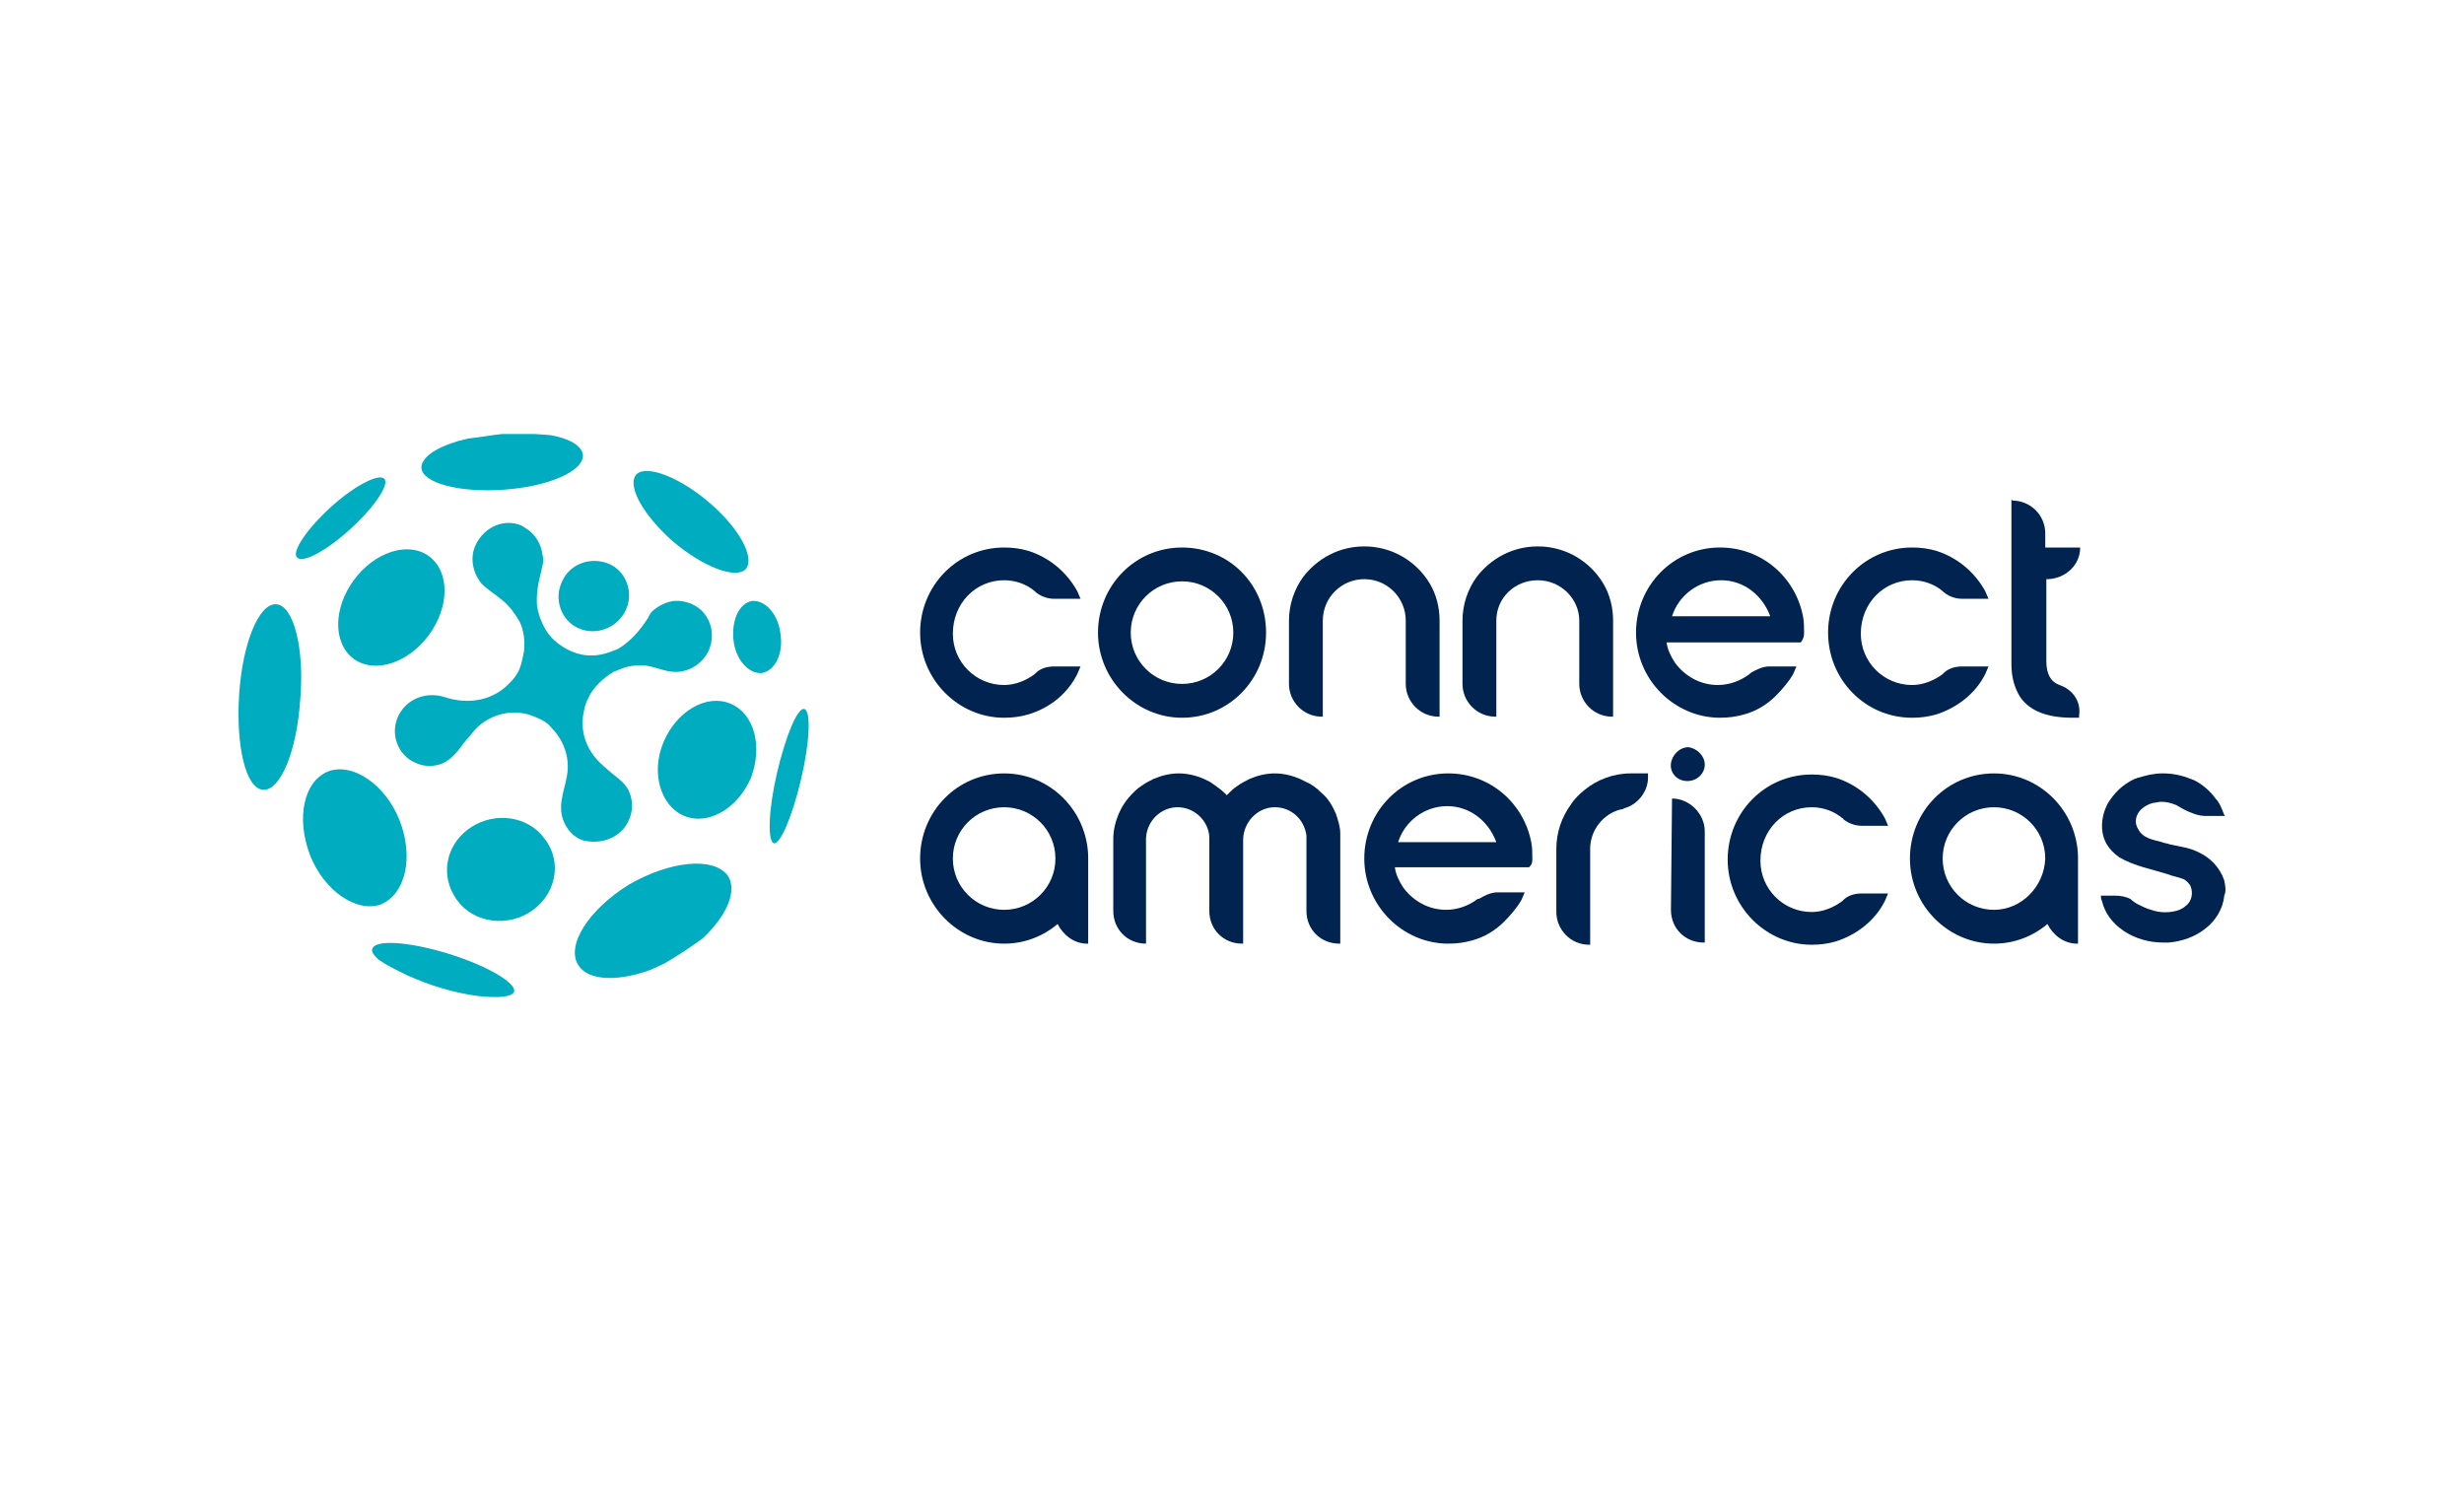 <?xml version="1.0" encoding="UTF-8"?>
<!DOCTYPE svg PUBLIC "-//W3C//DTD SVG 1.1//EN" "http://www.w3.org/Graphics/SVG/1.1/DTD/svg11.dtd">
<!-- Creator: CorelDRAW -->
<svg xmlns="http://www.w3.org/2000/svg" xml:space="preserve" width="79.705mm" height="48.723mm" version="1.1" style="shape-rendering:geometricPrecision; text-rendering:geometricPrecision; image-rendering:optimizeQuality; fill-rule:evenodd; clip-rule:evenodd"
viewBox="0 0 6647.05 4063.3"
 xmlns:xlink="http://www.w3.org/1999/xlink"
 xmlns:xodm="http://www.corel.com/coreldraw/odm/2003">
 <defs>
  <style type="text/css">
   <![CDATA[
    .fil2 {fill:none}
    .fil1 {fill:#002350;fill-rule:nonzero}
    .fil0 {fill:#00ACBF;fill-rule:nonzero}
   ]]>
  </style>
 </defs>
 <g id="Layer_x0020_1">
  <g id="_2469434007200">
   <path class="fil0" d="M954.23 1565.3c-55.93,76.54 -55.93,170.75 0,211.97 55.94,41.21 147.2,11.77 203.13,-64.77 55.93,-76.54 55.93,-170.75 0,-211.97 -55.93,-41.21 -147.19,-11.77 -203.13,64.77z"/>
   <path class="fil0" d="M945.41 1426.94c64.77,-58.89 105.99,-120.71 91.27,-135.43 -14.72,-14.72 -79.49,17.67 -144.27,76.54 -64.77,58.89 -105.98,120.71 -91.26,135.43 14.72,17.67 79.49,-17.66 144.26,-76.54z"/>
   <path class="fil0" d="M1077.89 2212.99c-38.28,-97.15 -126.59,-156.03 -191.36,-132.47 -67.71,26.49 -88.32,126.59 -50.05,226.69 38.28,97.15 126.59,156.03 191.36,132.47 67.71,-29.44 88.32,-129.54 50.05,-226.69z"/>
   <path class="fil0" d="M745.21 1630.07c-47.1,-2.94 -91.26,105.99 -100.1,244.35 -8.83,138.36 17.67,253.18 64.77,256.13 47.1,2.94 91.26,-105.99 100.1,-244.35 11.77,-135.43 -17.67,-253.18 -64.77,-256.13z"/>
   <path class="fil0" d="M1360.51 1320.95c120.71,-8.83 214.92,-50.05 211.97,-94.21 -2.94,-23.55 -35.33,-44.16 -88.32,-53 -5.89,0 -35.33,-2.94 -41.21,-2.94 -29.44,0 -58.89,0 -88.32,0 -29.43,2.96 -58.87,8.84 -88.32,11.79 -5.89,0 -8.83,2.95 -14.72,2.95 -5.89,2.94 -14.72,2.94 -20.61,5.88 -58.89,17.67 -94.21,44.17 -94.21,70.66 2.95,41.2 103.04,67.71 223.75,58.87z"/>
   <path class="fil0" d="M1813.89 1459.31c82.43,70.66 170.75,103.04 197.24,76.54 26.49,-29.44 -14.72,-108.93 -97.15,-179.58 -82.43,-70.65 -170.75,-103.04 -197.25,-76.54 -26.5,29.46 17.66,108.93 97.16,179.58z"/>
   <path class="fil0" d="M1516.54 1568.25c-23.56,47.1 -2.95,105.99 44.17,126.59 47.09,20.61 103.03,0 126.59,-47.1 23.56,-47.1 2.95,-105.98 -44.17,-126.59 -50.05,-20.61 -105.98,0 -126.59,47.09z"/>
   <path class="fil0" d="M1696.12 2212.99c11.78,-23.56 11.78,-55.93 0,-79.49 -11.78,-26.49 -41.21,-41.21 -61.82,-61.82 -44.16,-35.33 -67.71,-82.43 -61.82,-138.36 2.95,-17.67 5.89,-35.33 14.72,-50.05 5.89,-14.72 17.67,-29.45 29.45,-41.21 11.77,-11.78 23.55,-20.61 38.27,-29.45 14.73,-5.88 26.49,-11.77 41.21,-14.72 14.73,-2.94 26.49,-2.94 41.21,-2.94 29.45,2.94 55.94,17.66 85.38,17.66 35.33,0 70.65,-20.61 88.32,-55.93 14.72,-32.37 11.78,-67.71 -5.89,-94.21 -14.72,-23.55 -41.21,-38.27 -70.65,-41.21 -26.49,-2.94 -53,8.84 -73.6,26.49 -2.95,2.95 -5.89,5.89 -8.83,11.78 0,0 -2.95,2.94 -2.95,5.89 -20.61,32.37 -47.1,64.77 -82.43,85.37 -14.72,5.89 -29.44,11.78 -44.16,14.72 -29.45,5.89 -58.89,2.95 -88.33,-11.77 -29.44,-14.73 -53,-35.33 -67.7,-64.77 -8.84,-17.67 -14.73,-35.33 -17.67,-53 -2.95,-32.37 2.94,-64.77 11.77,-97.15 0,-5.89 2.95,-8.83 2.95,-14.72 2.95,-8.84 2.95,-17.67 0,-26.49 -2.95,-29.44 -20.61,-58.89 -47.1,-73.6 -2.94,-2.94 -5.89,-2.94 -8.83,-5.89 -47.1,-20.61 -100.1,2.95 -123.65,50.05 -17.67,35.33 -8.84,76.54 14.72,105.98 17.67,17.67 38.28,29.45 58.89,47.1 17.66,14.72 32.37,35.33 44.16,55.93 11.78,23.56 14.72,53 11.78,79.49 -2.95,14.72 -5.89,32.37 -11.78,47.1 -5.89,14.72 -14.72,26.49 -26.49,38.27 -47.09,50.05 -114.82,58.89 -176.64,38.28 -47.09,-14.72 -100.09,2.95 -123.65,50.05 -23.55,47.09 -2.94,105.98 44.17,126.59 23.55,11.78 50.05,11.78 73.6,2.95 26.49,-11.78 41.21,-32.38 58.88,-55.94 8.84,-11.77 20.61,-23.55 29.45,-35.33 35.33,-38.27 91.26,-55.93 144.26,-41.21 8.83,2.95 17.67,5.89 23.56,8.84 14.72,5.88 29.44,14.72 38.27,26.49 29.45,29.45 47.1,70.66 44.17,114.82 -2.95,44.17 -29.45,88.32 -11.78,135.43 8.84,23.56 26.49,44.17 50.05,53 50.01,14.7 105.95,-5.9 126.55,-53.01z"/>
   <path class="fil0" d="M1969.91 1897.98c-64.77,-26.49 -144.26,20.61 -179.58,103.04 -35.33,82.42 -8.83,173.69 55.93,200.19 64.77,26.49 144.26,-20.61 179.59,-103.04 32.37,-85.38 8.82,-173.69 -55.94,-200.19z"/>
   <path class="fil0" d="M2105.33 1709.56c-5.89,-53 -41.21,-91.26 -76.54,-88.32 -35.33,5.89 -55.93,53 -50.05,105.99 5.89,52.99 41.21,91.26 76.55,88.32 35.33,-5.89 58.88,-53 50.05,-105.99z"/>
   <path class="fil0" d="M1207.43 2572.15c-105.99,-32.37 -197.25,-38.27 -203.13,-11.77 -2.94,5.89 2.95,14.72 11.78,23.55 2.94,2.95 5.89,5.89 11.77,8.84 14.73,11.77 64.77,35.33 70.66,38.27 58.88,26.49 123.65,47.1 191.36,55.94 53,5.88 91.26,2.94 97.15,-11.78 5.89,-23.57 -73.6,-70.68 -179.58,-103.06z"/>
   <path class="fil0" d="M2170.1 1912.69c-17.67,-5.89 -50.05,70.65 -73.6,170.75 -23.56,100.1 -26.49,185.47 -8.84,191.36 17.67,2.94 50.05,-73.6 73.6,-173.69 23.56,-100.1 26.5,-182.54 8.84,-188.42z"/>
   <path class="fil0" d="M1696.12 2386.67c-108.93,67.71 -170.75,164.86 -135.43,217.85 26.49,41.21 105.99,44.17 194.31,11.78 5.89,-2.95 32.37,-14.73 38.28,-17.67 35.33,-20.61 70.65,-44.17 103.04,-67.71 5.88,-5.89 8.83,-8.83 14.72,-14.72 53,-55.93 76.54,-114.82 53,-153.08 -38.28,-52.99 -156.03,-41.21 -267.92,23.55z"/>
   <path class="fil0" d="M1272.18 2230.64c-64.77,41.21 -85.38,120.71 -47.1,185.48 38.28,67.7 129.54,88.32 200.2,47.09 73.6,-44.16 94.21,-135.43 44.16,-200.19 -44.16,-61.82 -132.48,-73.6 -197.26,-32.38z"/>
   <path class="fil1" d="M4551.78 2107c26.49,0 47.1,-20.61 47.1,-44.16 0,-23.56 -20.61,-44.17 -44.16,-47.1 -23.56,0 -44.17,20.61 -47.1,44.17 -2.94,26.49 17.67,47.09 44.16,47.09z"/>
   <path class="fil1" d="M3615.6 2248.31c0,-17.67 -5.88,-35.33 -11.77,-53 -8.84,-20.61 -20.61,-41.21 -38.28,-55.93 -11.78,-11.78 -26.49,-23.56 -41.21,-29.44 -5.89,-2.95 -11.78,-5.89 -17.67,-8.84 -20.61,-8.83 -44.16,-14.72 -67.7,-14.72 -23.56,0 -47.1,5.89 -67.71,14.72 -11.78,5.89 -23.56,11.78 -35.33,20.61 -8.84,5.89 -14.73,11.78 -20.61,17.67 -2.95,2.95 -2.95,2.95 -5.89,5.89 -2.95,-2.95 -2.95,-2.95 -5.89,-5.89 -11.78,-11.78 -26.49,-20.61 -38.28,-29.44 -5.89,-2.95 -11.77,-5.89 -17.67,-8.84 -20.61,-8.83 -44.16,-14.72 -67.7,-14.72 -23.56,0 -47.1,5.89 -67.71,14.72 -11.78,5.89 -23.56,11.78 -35.33,20.61 -8.84,5.89 -14.72,11.78 -20.61,17.67 -17.67,17.67 -29.45,35.33 -38.28,55.93 -8.83,20.61 -14.72,44.17 -14.72,67.71l0 194.31c0,50.05 38.28,88.32 88.32,88.32l-0.01 0 0 -120.71 0 -156.03 0 -8.83c2.94,-47.1 41.21,-82.43 85.37,-82.43 44.17,0 82.43,35.33 85.38,79.48l0 200.2c0,50.05 38.27,88.32 88.32,88.32l2.94 -0.01 0 -120.71 0 -150.15c0,-2.95 0,-5.89 0,-8.84l0 0c0,-47.09 38.28,-88.32 85.38,-88.32 44.16,0 79.48,32.38 85.37,76.55l0 203.13c0,50.05 38.28,88.32 88.32,88.32l2.94 0.02 0 -267.91c0,-5.88 0,-8.83 0,-14.72 0,-2.94 0,-8.83 0,-14.72l0 0z"/>
   <path class="fil1" d="M2935.54 2310.13c-2.95,-123.65 -103.04,-223.74 -226.69,-223.74 -126.59,0 -226.69,103.04 -226.69,229.64 0,126.59 103.04,229.64 226.69,229.64 55.93,0 105.98,-20.61 144.26,-53 14.72,29.44 44.16,53 79.48,53l2.94 -0.01 0 -235.53 0 0 0 0zm-226.69 144.26c-76.55,0 -138.37,-61.82 -138.37,-138.36 0,-76.54 61.82,-138.36 138.37,-138.36 76.54,0 138.36,61.82 138.36,138.36 0,76.53 -61.82,138.36 -138.36,138.36z"/>
   <path class="fil1" d="M6000.22 2374.91c-11.77,-35.33 -38.27,-61.82 -70.65,-76.55 -23.55,-11.77 -50.05,-14.72 -76.54,-20.61 -5.89,-2.94 -14.72,-2.94 -20.61,-5.88 -20.61,-5.89 -44.17,-8.84 -58.89,-26.49 -5.89,-8.84 -11.77,-17.67 -11.77,-29.45 0,-26.49 23.55,-44.16 47.09,-50.05 5.89,0 14.73,-2.94 20.61,-2.94 14.73,0 26.49,2.94 41.21,8.83 5.89,2.94 14.73,8.83 20.61,11.78 17.67,8.83 38.28,17.66 58.89,17.66l0 -0.01 0 0 53 0 0 2.95c0,-2.95 0,-2.95 -2.95,-5.89 -5.88,-14.72 -11.77,-32.38 -23.55,-44.17 -14.72,-20.61 -35.33,-38.28 -58.89,-50.05 -2.94,0 -5.89,-2.95 -8.83,-2.95 -20.61,-8.83 -47.1,-14.72 -73.6,-14.72l-2.93 0.01c-23.56,0 -44.17,5.89 -64.77,11.78 -2.94,0 -5.88,2.95 -8.83,2.95 -32.38,14.72 -55.93,38.27 -73.6,67.7 -8.83,17.67 -14.72,38.28 -14.72,58.89 0,38.28 17.67,64.77 47.1,85.38 20.61,11.77 44.16,20.61 64.77,26.49 20.61,5.89 41.21,11.78 61.82,17.67 14.72,5.89 32.38,8.84 47.1,14.72 5.89,2.95 14.72,11.78 17.67,17.67 8.83,20.61 2.94,44.17 -14.72,55.93 -2.95,2.95 -8.84,5.89 -14.73,8.84 -23.55,8.83 -53,8.83 -76.54,0 -11.77,-2.95 -23.55,-8.84 -35.33,-14.73 -5.89,-2.94 -14.72,-8.83 -20.61,-14.72 -11.78,-5.89 -26.49,-8.83 -41.21,-8.83l0 0c0,0 -38.28,0 -38.28,0 0,5.89 0,8.83 2.95,14.72 14.72,64.77 85.37,111.87 164.86,111.87 5.89,0 11.78,0 14.72,0 35.33,-2.94 70.66,-14.72 100.1,-38.27 26.49,-20.61 47.1,-53 50.05,-88.32 5.89,-11.78 2.95,-26.49 0,-41.21l0 0z"/>
   <path class="fil1" d="M4887.41 2177.66c32.37,0 61.82,11.77 82.43,29.44 0,0 2.94,0 2.94,2.95 14.72,11.77 32.38,17.66 50.05,17.66l70.65 -0.01c-2.95,-5.89 -5.89,-14.72 -8.84,-20.61 -29.44,-53 -76.54,-91.26 -132.47,-108.93 -20.61,-5.89 -41.21,-8.83 -64.77,-8.83 -126.59,0 -226.69,103.04 -226.69,229.63 0,126.59 103.04,229.64 226.69,229.64 23.55,0 44.16,-2.94 64.77,-8.83 55.93,-17.67 105.99,-55.93 132.47,-108.93 2.95,-5.89 5.89,-14.72 8.84,-20.61l-64.77 0c0,0 -5.88,0 -5.88,0 -20.61,0 -38.28,5.89 -50.05,17.66 0,0 -2.94,2.95 -2.94,2.95 -23.56,17.67 -53,29.44 -82.43,29.44 -76.55,0 -138.36,-61.82 -138.36,-138.36 -0.02,-82.44 61.81,-144.27 138.36,-144.27l0 0z"/>
   <path class="fil1" d="M4510.57 2154.1l0 0 -2.94 300.29c0,50.05 38.28,88.32 88.32,88.32l2.94 -0.01 0 -300.28c0,-47.11 -41.22,-88.32 -88.32,-88.32l0 0z"/>
   <path class="fil1" d="M4133.74 2316.02c0,-14.72 0,-29.45 -2.95,-44.17 -20.61,-105.98 -111.87,-185.47 -223.73,-185.47 -126.59,0 -226.69,103.04 -226.69,229.64 0,126.59 103.04,229.64 226.69,229.64 23.55,0 44.16,-2.95 64.77,-8.84 32.38,-8.83 61.82,-26.49 85.38,-50.05 17.67,-17.67 35.33,-38.28 47.1,-58.89l0 0c2.94,-5.89 5.88,-14.72 8.83,-20.61l-61.82 0c-2.94,0 -8.83,0 -11.78,0 -17.66,0 -35.33,8.84 -50.05,17.67 0,0 0,0 -2.94,0 -23.56,17.67 -53,29.44 -85.38,29.44 -47.1,0 -88.32,-23.55 -114.82,-58.88 -11.77,-17.67 -20.61,-35.33 -23.55,-55.94l362.12 0c8.82,-8.83 8.82,-14.72 8.82,-23.55zm-362.1 -44.17c17.67,-55.93 70.66,-97.15 132.48,-97.15 61.82,0 111.87,41.21 132.47,97.15l-264.96 0z"/>
   <path class="fil1" d="M5605.73 2310.13c-2.95,-123.65 -103.04,-223.74 -226.69,-223.74 -126.59,0 -226.69,103.04 -226.69,229.64 0,126.59 103.04,229.64 226.69,229.64 55.94,0 105.99,-20.61 144.27,-53 14.72,29.44 44.16,53 79.48,53l2.94 -0.01 0 -235.53 0 0zm-226.69 144.26c-76.54,0 -138.36,-61.82 -138.36,-138.36 0,-76.54 61.82,-138.36 138.36,-138.36 76.55,0 138.37,61.82 138.37,138.36 -2.94,76.53 -64.77,138.36 -138.37,138.36z"/>
   <path class="fil1" d="M4398.7 2086.39l0 0c-47.1,0 -91.26,17.67 -123.65,44.17 -14.72,11.78 -29.45,26.49 -38.28,41.21 -23.56,32.38 -38.28,73.6 -38.28,117.75l0 170.75c0,47.1 38.28,88.32 88.32,88.32l2.95 -0.01 0 -259.07c0,-50.05 35.33,-94.21 82.43,-105.98 2.94,0 5.89,0 8.83,-2.95 35.33,-8.83 64.77,-44.17 64.77,-82.43l0 -11.78 -47.1 0 0 0z"/>
   <path class="fil1" d="M3188.72 1476.99c-126.59,0 -226.69,103.04 -226.69,229.64 0,126.59 103.03,229.64 226.69,229.64 126.59,0 226.69,-103.04 226.69,-229.64 0,-129.54 -100.1,-229.64 -226.69,-229.64zm0 368c-76.54,0 -138.36,-61.82 -138.36,-138.36 0,-76.54 61.82,-138.36 138.36,-138.36 76.54,0 138.36,61.82 138.36,138.36 0.01,76.54 -61.82,138.36 -138.36,138.36z"/>
   <path class="fil1" d="M2708.86 1565.3c32.37,0 61.81,11.77 82.42,29.44 0,0 2.95,2.95 2.95,2.95 14.72,11.77 32.38,17.67 50.05,17.67 0,0 70.66,0 70.66,0 -2.95,-5.89 -5.89,-14.73 -8.84,-20.61 -29.44,-53 -76.54,-91.27 -132.47,-108.94 -20.61,-5.88 -41.21,-8.83 -64.77,-8.83 -126.59,0 -226.69,103.04 -226.69,229.64 0,126.59 103.04,229.64 226.69,229.64 23.55,0 44.16,-2.95 64.77,-8.84 58.89,-17.66 105.99,-55.93 132.47,-108.93 2.95,-5.89 5.89,-14.72 8.84,-20.61l-64.77 -0.01c0,0 -5.89,0 -5.89,0 -20.61,0 -38.27,5.89 -50.05,17.67 0,0 -2.95,2.94 -2.95,2.94 -23.55,17.67 -52.99,29.45 -82.42,29.45 -76.55,0 -138.37,-61.82 -138.37,-138.37 0,-82.44 61.82,-144.27 138.37,-144.27l0 0z"/>
   <path class="fil1" d="M3680.37 1474.03c-67.71,0 -126.59,32.38 -164.86,82.43 -23.56,32.38 -38.28,73.6 -38.28,117.76l0 170.75c0,47.09 38.28,88.32 88.32,88.32l2.94 0 0 -259.07c0,-61.82 50.05,-111.87 111.88,-111.87 61.82,0 111.87,50.05 111.87,111.87l0 170.75c0,47.1 38.28,88.32 88.32,88.32l2.95 -0.01 0 -259.07c0,-35.33 -8.84,-70.65 -26.49,-100.1 -35.33,-58.89 -100.1,-100.1 -176.64,-100.1l0 0z"/>
   <path class="fil1" d="M4866.8 1706.62c0,-14.73 0,-29.45 -2.95,-44.17 -20.61,-105.99 -111.87,-185.47 -223.74,-185.47 -126.59,0 -226.69,103.04 -226.69,229.64 0,126.59 103.04,229.63 226.69,229.63 23.56,0 44.17,-2.94 64.77,-8.83 32.38,-8.83 61.82,-26.49 85.37,-50.05 17.67,-17.67 35.33,-38.28 47.1,-58.89l0 0c2.95,-5.89 5.89,-14.72 8.84,-20.61l-61.84 0c-2.94,0 -8.83,0 -11.77,0 -17.67,0 -35.33,8.83 -50.05,17.67 0,0 0,0 -2.94,2.94 -23.56,17.67 -53,29.45 -85.38,29.45 -47.1,0 -88.32,-23.56 -114.82,-58.89 -11.77,-17.67 -20.61,-35.33 -23.55,-55.93l362.12 0c8.84,-11.78 8.84,-20.61 8.84,-26.5zm-356.23 -44.16c17.67,-55.93 70.66,-97.15 132.48,-97.15 61.82,0 111.87,41.21 132.47,97.15l-264.96 0z"/>
   <path class="fil1" d="M4148.46 1474.03c-67.71,0 -126.59,32.38 -164.86,82.43 -23.56,32.38 -38.28,73.6 -38.28,117.76l0 170.75c0,47.09 38.28,88.32 88.32,88.32l2.95 0 0 -259.07c0,-61.82 50.05,-108.93 111.87,-108.93 61.82,0 111.88,50.05 111.88,108.93l0 170.75c0,47.1 38.27,88.32 88.32,88.32l2.94 -0.01 0 -259.07c0,-35.33 -8.83,-70.65 -26.49,-100.1 -35.33,-58.89 -100.11,-100.1 -176.65,-100.1l0 0z"/>
   <path class="fil1" d="M5555.68 1847.92c-23.55,-8.83 -35.33,-29.44 -35.33,-64.77l0 -220.81 5.89 0.02c47.1,-2.95 85.38,-38.28 85.38,-85.38l-94.2 0 0 -38.28c0,-50.05 -41.21,-88.32 -88.32,-88.32l-2.95 -2.94 0 444.54c0,35.33 8.84,64.77 23.56,88.32 26.49,38.28 73.6,55.93 141.31,55.93l17.66 0.01 0 -5.88c5.89,-38.28 -17.66,-70.66 -53,-82.44l0 0z"/>
   <path class="fil1" d="M5158.24 1565.3c32.38,0 61.82,11.77 82.43,29.44 0,0 2.95,2.95 2.95,2.95 14.72,11.77 32.37,17.67 50.05,17.67 0,0 70.65,0 70.65,0 -2.94,-5.89 -5.89,-14.73 -8.83,-20.61 -29.44,-53 -76.54,-91.27 -132.47,-108.94 -20.61,-5.88 -41.21,-8.83 -64.77,-8.83 -126.59,0 -226.69,103.04 -226.69,229.64 0,126.59 100.1,229.64 226.69,229.64 23.56,0 44.17,-2.95 64.77,-8.84 55.93,-17.66 105.98,-55.93 132.47,-108.93 2.94,-5.89 5.89,-14.72 8.83,-20.61l-64.77 -0.01c0,0 -5.89,0 -5.89,0 -20.61,0 -38.28,5.89 -50.05,17.67 0,0 -2.95,2.94 -2.95,2.94 -23.56,17.67 -53,29.45 -82.43,29.45 -76.54,0 -138.36,-61.82 -138.36,-138.37 0,-82.44 61.82,-144.27 138.36,-144.27l0 0z"/>
  </g>
  <rect class="fil2" width="6647.05" height="4063.3"/>
 </g>
</svg>

